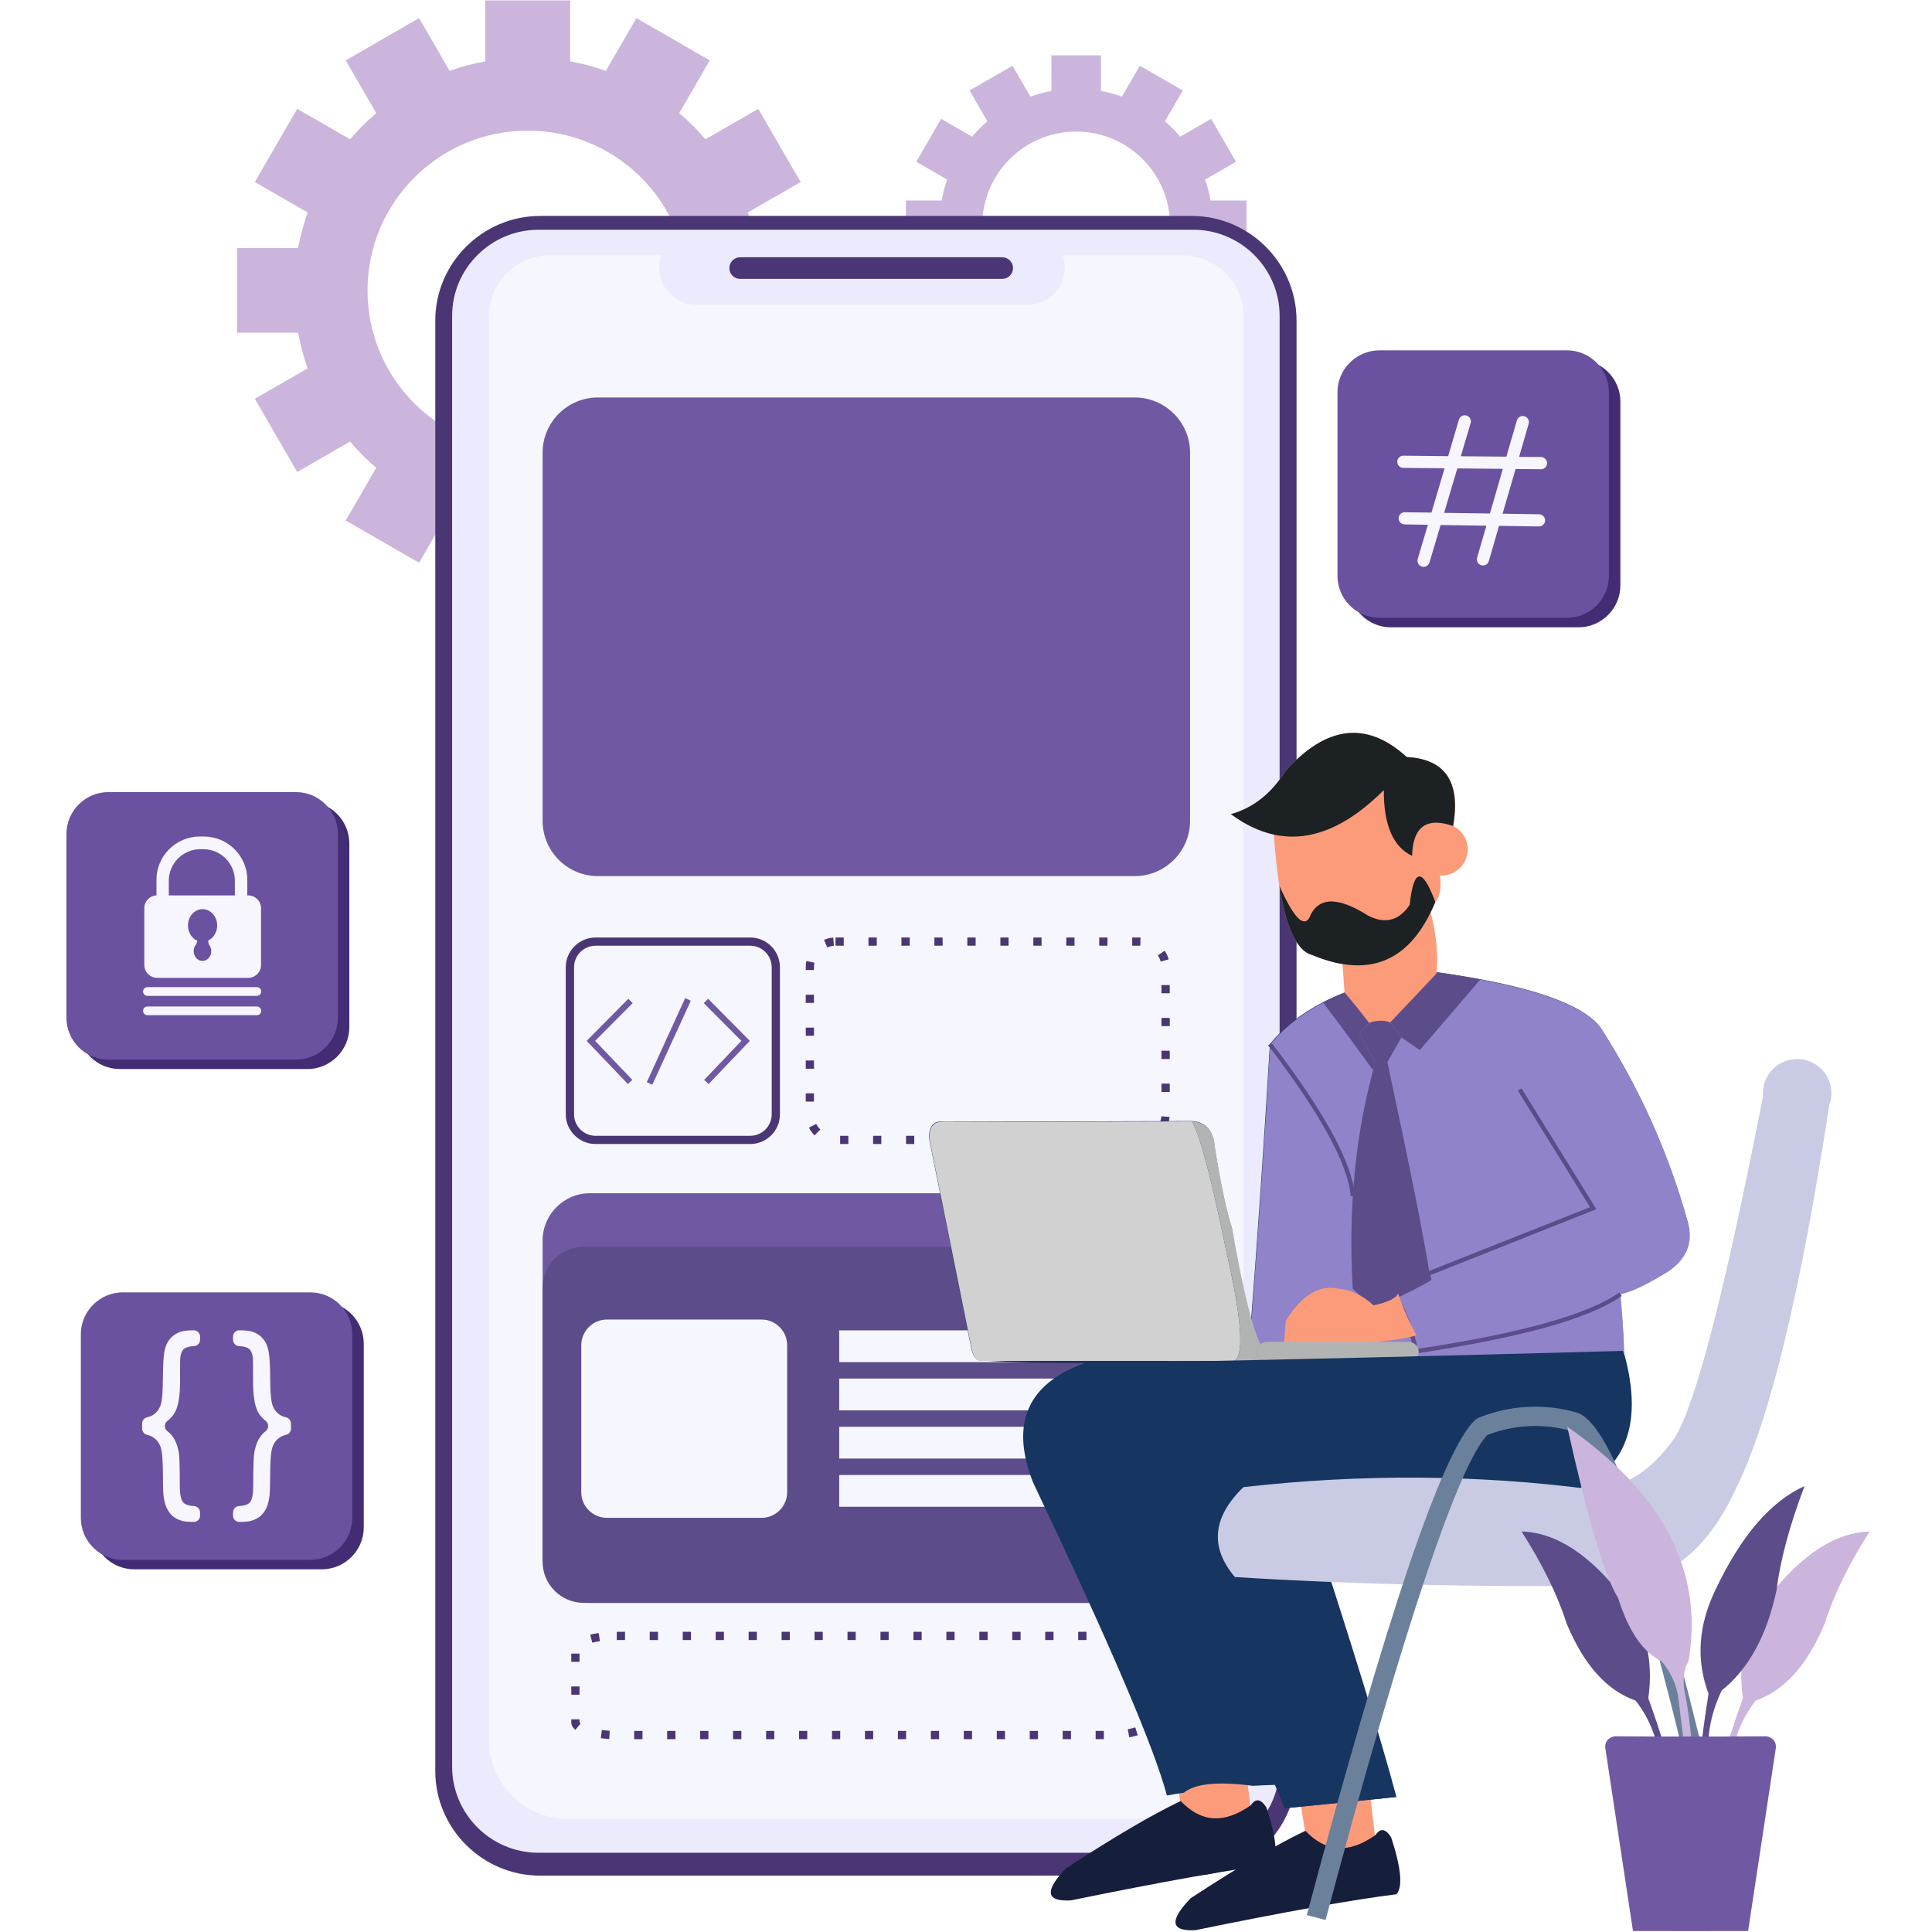 <svg xmlns="http://www.w3.org/2000/svg" xmlns:xlink="http://www.w3.org/1999/xlink" width="120" zoomAndPan="magnify" viewBox="0 0 90 90" height="120" preserveAspectRatio="xMidYMid meet" version="1.0"><defs><clipPath id="20bdb30e3a"><path d="M 3.094 37 L 17 37 L 17 50 L 3.094 50 Z M 3.094 37 " clip-rule="nonzero"/></clipPath><clipPath id="ee485cf922"><path d="M 3.094 36 L 16 36 L 16 50 L 3.094 50 Z M 3.094 36 " clip-rule="nonzero"/></clipPath><clipPath id="70c24eea05"><path d="M 80 71 L 87.094 71 L 87.094 83 L 80 83 Z M 80 71 " clip-rule="nonzero"/></clipPath><clipPath id="8b1bed7fc2"><path d="M 3.094 60 L 17 60 L 17 73 L 3.094 73 Z M 3.094 60 " clip-rule="nonzero"/></clipPath></defs><path fill="#cbb5dc" d="M 45.758 10.492 C 45.758 8.082 47.715 6.129 50.133 6.129 C 52.547 6.129 54.504 8.082 54.504 10.492 C 54.504 12.902 52.547 14.855 50.133 14.855 C 47.715 14.855 45.758 12.902 45.758 10.492 Z M 48.977 4.238 C 48.641 4.301 48.312 4.391 48 4.5 L 47.168 3.062 L 45.164 4.215 L 45.996 5.652 C 45.742 5.871 45.504 6.109 45.281 6.367 L 43.84 5.535 L 42.684 7.535 L 44.125 8.367 C 44.074 8.504 44.031 8.645 43.992 8.789 L 43.984 8.812 C 43.938 8.988 43.895 9.164 43.863 9.34 L 42.199 9.34 L 42.199 11.648 L 43.863 11.648 C 43.926 11.98 44.012 12.309 44.125 12.621 L 42.684 13.453 L 43.84 15.449 L 45.281 14.621 C 45.496 14.875 45.738 15.113 45.996 15.332 L 45.164 16.77 L 47.168 17.926 L 48 16.488 C 48.148 16.539 48.301 16.586 48.453 16.629 L 48.484 16.637 L 48.512 16.645 C 48.527 16.648 48.547 16.652 48.566 16.656 C 48.703 16.691 48.84 16.723 48.977 16.746 L 48.977 18.41 L 51.289 18.41 L 51.289 16.746 C 51.625 16.684 51.949 16.598 52.266 16.488 L 53.098 17.926 L 55.098 16.773 L 54.266 15.332 C 54.52 15.117 54.762 14.879 54.98 14.617 L 56.422 15.449 L 57.578 13.453 L 56.137 12.621 C 56.199 12.453 56.25 12.281 56.297 12.105 L 56.301 12.09 L 56.305 12.078 C 56.34 11.934 56.371 11.789 56.398 11.648 L 58.066 11.648 L 58.066 9.34 L 56.398 9.34 C 56.336 9.004 56.25 8.68 56.137 8.367 L 57.578 7.535 L 56.422 5.535 L 54.98 6.367 C 54.766 6.113 54.527 5.875 54.266 5.652 L 55.098 4.215 L 53.098 3.062 L 52.266 4.5 C 52.113 4.445 51.961 4.398 51.809 4.359 L 51.754 4.344 C 51.598 4.301 51.441 4.27 51.289 4.238 L 51.289 2.578 L 48.977 2.578 Z M 48.977 4.238 " fill-opacity="1" fill-rule="evenodd"/><path fill="#cbb5dc" d="M 17.121 13.531 C 17.121 9.418 20.461 6.086 24.582 6.086 C 28.703 6.086 32.047 9.418 32.047 13.531 C 32.047 17.641 28.703 20.977 24.582 20.977 C 20.461 20.977 17.121 17.641 17.121 13.531 Z M 22.609 2.855 C 22.039 2.961 21.48 3.109 20.945 3.301 L 19.523 0.844 L 16.105 2.812 L 17.527 5.27 C 17.094 5.641 16.684 6.047 16.309 6.488 L 13.844 5.07 L 11.871 8.48 L 14.332 9.898 C 14.246 10.137 14.172 10.375 14.105 10.621 L 14.102 10.621 L 14.094 10.664 C 14.012 10.961 13.941 11.262 13.887 11.559 L 11.043 11.559 L 11.043 15.5 L 13.887 15.5 C 13.992 16.07 14.141 16.625 14.332 17.16 L 11.871 18.578 L 13.844 21.988 L 16.305 20.57 C 16.676 21.004 17.082 21.414 17.527 21.789 L 16.105 24.246 L 19.523 26.215 L 20.945 23.758 C 21.199 23.848 21.457 23.93 21.719 24 L 21.77 24.016 L 21.816 24.027 C 21.848 24.035 21.883 24.043 21.914 24.051 C 22.145 24.109 22.379 24.16 22.609 24.203 L 22.609 27.039 L 26.559 27.039 L 26.559 24.203 C 27.129 24.098 27.688 23.949 28.223 23.758 L 29.645 26.215 L 33.062 24.246 L 31.641 21.789 C 32.074 21.422 32.484 21.016 32.859 20.57 L 35.324 21.988 L 37.297 18.578 L 34.836 17.16 C 34.938 16.871 35.027 16.578 35.105 16.281 L 35.113 16.254 L 35.117 16.234 C 35.184 15.992 35.234 15.746 35.281 15.5 L 38.125 15.5 L 38.125 11.559 L 35.281 11.559 C 35.176 10.988 35.027 10.434 34.836 9.898 L 37.297 8.48 L 35.324 5.07 L 32.863 6.488 C 32.492 6.055 32.086 5.648 31.641 5.27 L 33.062 2.812 L 29.645 0.844 L 28.223 3.301 C 27.969 3.211 27.707 3.129 27.445 3.059 L 27.402 3.047 L 27.352 3.031 C 27.086 2.965 26.824 2.906 26.559 2.855 L 26.559 0.02 L 22.609 0.02 Z M 22.609 2.855 " fill-opacity="1" fill-rule="evenodd"/><g clip-path="url(#20bdb30e3a)"><path fill="#422c73" d="M 5.586 37.34 L 14.32 37.34 C 15.395 37.34 16.273 38.219 16.273 39.289 L 16.273 47.848 C 16.273 48.922 15.395 49.801 14.32 49.801 L 5.586 49.801 C 4.508 49.801 3.629 48.922 3.629 47.848 L 3.629 39.289 C 3.629 38.219 4.508 37.34 5.586 37.34 Z M 5.586 37.34 " fill-opacity="1" fill-rule="evenodd"/></g><path fill="#4a3674" d="M 25.164 10.059 L 55.512 10.059 C 58.199 10.059 60.398 12.254 60.398 14.934 L 60.398 82.504 C 60.398 85.184 58.199 87.375 55.512 87.375 L 25.164 87.375 C 22.477 87.375 20.277 85.184 20.277 82.504 L 20.277 14.934 C 20.277 12.254 22.477 10.059 25.164 10.059 Z M 25.164 10.059 " fill-opacity="1" fill-rule="evenodd"/><path fill="#ecebfd" d="M 25.082 10.703 L 55.594 10.703 C 57.801 10.703 59.609 12.508 59.609 14.711 L 59.609 82.301 C 59.609 84.504 57.801 86.309 55.594 86.309 L 25.082 86.309 C 22.871 86.309 21.062 84.504 21.062 82.301 L 21.062 14.711 C 21.062 12.508 22.871 10.703 25.082 10.703 Z M 25.082 10.703 " fill-opacity="1" fill-rule="evenodd"/><path fill="#f6f6fe" d="M 32.445 14.199 C 31.488 14.199 30.707 13.418 30.707 12.465 C 30.707 12.266 30.742 12.074 30.805 11.895 L 25.613 11.895 C 24.059 11.895 22.781 13.164 22.781 14.719 L 22.781 81.07 C 22.781 83.082 24.43 84.727 26.445 84.727 L 54.266 84.727 C 56.281 84.727 57.93 83.082 57.93 81.07 L 57.93 14.738 C 57.93 13.172 56.648 11.895 55.082 11.895 L 49.508 11.895 C 49.57 12.074 49.602 12.266 49.602 12.465 C 49.602 13.418 48.824 14.199 47.867 14.199 Z M 32.445 14.199 " fill-opacity="1" fill-rule="evenodd"/><path fill="#4a3674" d="M 34.477 11.984 L 46.688 11.984 C 46.965 11.984 47.191 12.211 47.191 12.488 C 47.191 12.766 46.965 12.992 46.688 12.992 L 34.477 12.992 C 34.199 12.992 33.977 12.766 33.977 12.488 C 33.977 12.211 34.199 11.984 34.477 11.984 Z M 34.477 11.984 " fill-opacity="1" fill-rule="evenodd"/><path fill="#6f59a2" d="M 27.848 18.516 L 52.863 18.516 C 54.277 18.516 55.438 19.672 55.438 21.082 L 55.438 38.242 C 55.438 39.656 54.277 40.812 52.863 40.812 L 27.848 40.812 C 26.434 40.812 25.277 39.656 25.277 38.242 L 25.277 21.082 C 25.277 19.672 26.434 18.516 27.848 18.516 Z M 27.848 18.516 " fill-opacity="1" fill-rule="evenodd"/><path fill="#4a3674" d="M 27.746 43.672 L 34.945 43.672 C 35.328 43.672 35.676 43.828 35.926 44.078 C 36.176 44.328 36.332 44.676 36.332 45.059 L 36.332 51.91 C 36.332 52.289 36.176 52.637 35.926 52.887 C 35.676 53.137 35.328 53.293 34.945 53.293 L 27.746 53.293 C 27.363 53.293 27.016 53.137 26.766 52.887 C 26.512 52.637 26.355 52.289 26.355 51.91 L 26.355 45.059 C 26.355 44.676 26.512 44.328 26.766 44.078 C 27.016 43.828 27.363 43.672 27.746 43.672 Z M 34.945 44.055 L 27.746 44.055 C 27.469 44.055 27.219 44.168 27.035 44.348 C 26.855 44.531 26.742 44.781 26.742 45.059 L 26.742 51.91 C 26.742 52.184 26.855 52.434 27.035 52.617 C 27.219 52.797 27.469 52.91 27.746 52.91 L 34.945 52.91 C 35.223 52.91 35.473 52.797 35.656 52.617 C 35.836 52.434 35.949 52.184 35.949 51.91 L 35.949 45.059 C 35.949 44.781 35.836 44.531 35.656 44.348 C 35.473 44.168 35.223 44.055 34.945 44.055 Z M 34.945 44.055 " fill-opacity="1" fill-rule="nonzero"/><path fill="#4a3674" d="M 39.305 43.672 L 39.305 44.055 L 38.922 44.055 L 38.922 43.672 Z M 38.816 43.676 C 38.672 43.688 38.52 43.723 38.387 43.781 L 38.535 44.133 C 38.633 44.094 38.742 44.066 38.848 44.059 Z M 37.566 44.766 C 37.531 44.918 37.535 45.031 37.535 45.188 L 37.918 45.188 C 37.918 45.062 37.914 44.969 37.941 44.848 Z M 37.535 46.336 L 37.918 46.336 L 37.918 46.719 L 37.535 46.719 Z M 37.535 47.871 L 37.918 47.871 L 37.918 48.25 L 37.535 48.25 Z M 37.535 49.402 L 37.918 49.402 L 37.918 49.785 L 37.535 49.785 Z M 37.535 50.934 L 37.918 50.934 L 37.918 51.316 L 37.535 51.316 Z M 37.684 52.531 C 37.75 52.664 37.84 52.785 37.945 52.891 L 38.215 52.617 C 38.137 52.539 38.074 52.457 38.023 52.355 Z M 39.137 53.293 L 39.137 52.91 L 39.52 52.91 L 39.52 53.293 Z M 40.672 53.293 L 40.672 52.91 L 41.055 52.91 L 41.055 53.293 Z M 42.207 53.293 L 42.207 52.91 L 42.59 52.91 L 42.59 53.293 Z M 43.742 53.293 L 43.742 52.91 L 44.129 52.91 L 44.129 53.293 Z M 45.277 53.293 L 45.277 52.91 L 45.664 52.91 L 45.664 53.293 Z M 46.812 53.293 L 46.812 52.91 L 47.199 52.91 L 47.199 53.293 Z M 48.348 53.293 L 48.348 52.91 L 48.734 52.91 L 48.734 53.293 Z M 49.887 53.293 L 49.887 52.91 L 50.27 52.91 L 50.27 53.293 Z M 51.422 53.293 L 51.422 52.91 L 51.805 52.91 L 51.805 53.293 Z M 52.957 53.293 L 52.957 52.91 C 53.07 52.91 53.188 52.914 53.301 52.891 L 53.379 53.266 C 53.227 53.297 53.113 53.293 52.957 53.293 Z M 54.375 52.461 C 54.438 52.32 54.469 52.18 54.484 52.031 L 54.102 52 L 54.102 51.996 C 54.094 52.105 54.066 52.207 54.023 52.309 Z M 54.492 50.867 L 54.105 50.867 L 54.105 50.48 L 54.492 50.48 Z M 54.492 49.332 L 54.105 49.332 L 54.105 48.949 L 54.492 48.949 Z M 54.492 47.801 L 54.105 47.801 L 54.105 47.418 L 54.492 47.418 Z M 54.492 46.27 L 54.105 46.27 L 54.105 45.887 L 54.492 45.887 Z M 54.441 44.691 C 54.402 44.551 54.336 44.406 54.254 44.289 L 53.938 44.504 C 53.996 44.59 54.043 44.691 54.07 44.793 Z M 53.129 43.672 C 53 43.672 52.871 43.672 52.742 43.672 L 52.742 44.055 C 52.867 44.055 52.996 44.055 53.121 44.055 Z M 51.59 43.672 L 51.59 44.055 L 51.207 44.055 L 51.207 43.672 Z M 50.055 43.672 L 50.055 44.055 L 49.672 44.055 L 49.672 43.672 Z M 48.52 43.672 L 48.52 44.055 L 48.137 44.055 L 48.137 43.672 Z M 46.984 43.672 L 46.984 44.055 L 46.602 44.055 L 46.602 43.672 Z M 45.449 43.672 L 45.449 44.055 L 45.062 44.055 L 45.062 43.672 Z M 43.91 43.672 L 43.91 44.055 L 43.527 44.055 L 43.527 43.672 Z M 42.379 43.672 L 42.379 44.055 L 41.992 44.055 L 41.992 43.672 Z M 40.844 43.672 L 40.844 44.055 L 40.457 44.055 L 40.457 43.672 Z M 40.844 43.672 " fill-opacity="1" fill-rule="nonzero"/><path fill="#6f59a2" d="M 27.477 55.586 L 53.234 55.586 C 54.445 55.586 55.438 56.574 55.438 57.785 L 55.438 72.469 C 55.438 73.68 54.445 74.668 53.234 74.668 L 27.477 74.668 C 26.266 74.668 25.277 73.68 25.277 72.469 L 25.277 57.785 C 25.277 56.574 26.266 55.586 27.477 55.586 Z M 27.477 55.586 " fill-opacity="1" fill-rule="evenodd"/><path fill="#4a3674" d="M 29.117 76.016 L 29.117 76.398 L 28.73 76.398 L 28.73 76.016 Z M 27.891 76.074 C 27.758 76.09 27.625 76.117 27.496 76.148 L 27.59 76.52 C 27.703 76.492 27.828 76.469 27.945 76.453 Z M 26.613 77.031 L 26.996 77.031 L 26.996 77.414 L 26.613 77.414 Z M 26.613 78.562 L 26.996 78.562 L 26.996 78.945 L 26.613 78.945 Z M 26.613 80.094 L 26.996 80.094 C 26.996 80.113 26.992 80.223 26.996 80.23 C 27.004 80.25 27.031 80.273 27.047 80.289 L 26.801 80.582 C 26.691 80.492 26.613 80.379 26.613 80.23 Z M 27.988 80.973 C 28.117 80.988 28.25 81 28.383 81.008 L 28.402 80.625 C 28.277 80.617 28.156 80.605 28.035 80.594 Z M 29.543 81.016 L 29.543 80.633 L 29.93 80.633 L 29.93 81.016 Z M 31.078 81.016 L 31.078 80.633 L 31.465 80.633 L 31.465 81.016 Z M 32.613 81.016 L 32.613 80.633 L 33 80.633 L 33 81.016 Z M 34.148 81.016 L 34.148 80.633 L 34.535 80.633 L 34.535 81.016 Z M 35.688 81.016 L 35.688 80.633 L 36.07 80.633 L 36.07 81.016 Z M 37.223 81.016 L 37.223 80.633 L 37.605 80.633 L 37.605 81.016 Z M 38.758 81.016 L 38.758 80.633 L 39.141 80.633 L 39.141 81.016 Z M 40.293 81.016 L 40.293 80.633 L 40.676 80.633 L 40.676 81.016 Z M 41.828 81.016 L 41.828 80.633 L 42.211 80.633 L 42.211 81.016 Z M 43.363 81.016 L 43.363 80.633 L 43.746 80.633 L 43.746 81.016 Z M 44.898 81.016 L 44.898 80.633 L 45.281 80.633 L 45.281 81.016 Z M 46.434 81.016 L 46.434 80.633 L 46.816 80.633 L 46.816 81.016 Z M 47.969 81.016 L 47.969 80.633 L 48.352 80.633 L 48.352 81.016 Z M 49.504 81.016 L 49.504 80.633 L 49.891 80.633 L 49.891 81.016 Z M 51.039 81.016 L 51.039 80.633 L 51.422 80.633 L 51.422 81.016 Z M 52.605 80.93 C 52.738 80.906 52.871 80.875 53 80.836 L 52.887 80.469 C 52.773 80.504 52.652 80.531 52.535 80.555 Z M 53.711 79.836 L 53.328 79.836 L 53.328 79.453 L 53.711 79.453 Z M 53.711 78.305 L 53.328 78.305 L 53.328 77.918 L 53.711 77.918 Z M 53.707 76.734 C 53.672 76.547 53.508 76.422 53.348 76.336 L 53.168 76.672 C 53.211 76.695 53.309 76.754 53.328 76.801 L 53.328 76.805 Z M 52.164 76.039 C 52.039 76.031 51.887 76.031 51.77 76.02 L 51.758 76.398 C 51.883 76.402 52.004 76.41 52.129 76.422 Z M 50.613 76.016 L 50.613 76.398 L 50.227 76.398 L 50.227 76.016 Z M 49.078 76.016 L 49.078 76.398 L 48.691 76.398 L 48.691 76.016 Z M 47.543 76.016 L 47.543 76.398 L 47.156 76.398 L 47.156 76.016 Z M 46.008 76.016 L 46.008 76.398 L 45.621 76.398 L 45.621 76.016 Z M 44.469 76.016 L 44.469 76.398 L 44.086 76.398 L 44.086 76.016 Z M 42.934 76.016 L 42.934 76.398 L 42.551 76.398 L 42.551 76.016 Z M 41.398 76.016 L 41.398 76.398 L 41.016 76.398 L 41.016 76.016 Z M 39.863 76.016 L 39.863 76.398 L 39.48 76.398 L 39.48 76.016 Z M 38.328 76.016 L 38.328 76.398 L 37.945 76.398 L 37.945 76.016 Z M 36.793 76.016 L 36.793 76.398 L 36.41 76.398 L 36.41 76.016 Z M 35.258 76.016 L 35.258 76.398 L 34.875 76.398 L 34.875 76.016 Z M 33.723 76.016 L 33.723 76.398 L 33.34 76.398 L 33.34 76.016 Z M 32.188 76.016 L 32.188 76.398 L 31.805 76.398 L 31.805 76.016 Z M 30.652 76.016 L 30.652 76.398 L 30.266 76.398 L 30.266 76.016 Z M 30.652 76.016 " fill-opacity="1" fill-rule="nonzero"/><path fill="#5c4c89" d="M 27.191 58.078 L 53.523 58.078 C 54.574 58.078 55.438 58.938 55.438 59.988 L 55.438 72.758 C 55.438 73.809 54.574 74.668 53.523 74.668 L 27.191 74.668 C 26.137 74.668 25.277 73.809 25.277 72.758 L 25.277 59.988 C 25.277 58.938 26.137 58.078 27.191 58.078 Z M 27.191 58.078 " fill-opacity="1" fill-rule="evenodd"/><path fill="#f6f6fe" d="M 28.273 61.469 L 35.473 61.469 C 36.133 61.469 36.668 62.008 36.668 62.664 L 36.668 69.516 C 36.668 70.172 36.133 70.707 35.473 70.707 L 28.273 70.707 C 27.617 70.707 27.078 70.172 27.078 69.516 L 27.078 62.664 C 27.078 62.008 27.617 61.469 28.273 61.469 Z M 28.273 61.469 " fill-opacity="1" fill-rule="evenodd"/><path fill="#f6f6fe" d="M 39.094 61.973 L 52.668 61.973 L 52.668 63.453 L 39.094 63.453 Z M 39.094 61.973 " fill-opacity="1" fill-rule="evenodd"/><path fill="#f6f6fe" d="M 39.094 64.219 L 50.492 64.219 L 50.492 65.699 L 39.094 65.699 Z M 39.094 64.219 " fill-opacity="1" fill-rule="evenodd"/><path fill="#f6f6fe" d="M 39.094 66.465 L 48.344 66.465 L 48.344 67.945 L 39.094 67.945 Z M 39.094 66.465 " fill-opacity="1" fill-rule="evenodd"/><path fill="#f6f6fe" d="M 39.094 68.711 L 52.668 68.711 L 52.668 70.191 L 39.094 70.191 Z M 39.094 68.711 " fill-opacity="1" fill-rule="evenodd"/><path fill="#f6f6fe" d="M 48.445 56.535 C 48.648 56.535 48.816 56.699 48.816 56.902 C 48.816 57.105 48.648 57.273 48.445 57.273 C 48.242 57.273 48.078 57.105 48.078 56.902 C 48.078 56.699 48.242 56.535 48.445 56.535 Z M 48.445 56.535 " fill-opacity="1" fill-rule="evenodd"/><path fill="#f6f6fe" d="M 50.121 56.535 C 50.324 56.535 50.488 56.699 50.488 56.902 C 50.488 57.105 50.324 57.273 50.121 57.273 C 49.918 57.273 49.75 57.105 49.75 56.902 C 49.75 56.699 49.918 56.535 50.121 56.535 Z M 50.121 56.535 " fill-opacity="1" fill-rule="evenodd"/><path fill="#f6f6fe" d="M 51.797 56.535 C 52 56.535 52.164 56.699 52.164 56.902 C 52.164 57.105 52 57.273 51.797 57.273 C 51.59 57.273 51.426 57.105 51.426 56.902 C 51.426 56.699 51.59 56.535 51.797 56.535 Z M 51.797 56.535 " fill-opacity="1" fill-rule="evenodd"/><path fill="#6f59a2" d="M 29.473 46.73 L 27.723 48.488 L 29.457 50.305 L 29.25 50.5 L 27.328 48.488 L 29.27 46.527 Z M 29.473 46.73 " fill-opacity="1" fill-rule="nonzero"/><path fill="#6f59a2" d="M 32.18 46.617 L 30.387 50.531 L 30.129 50.414 L 31.918 46.496 Z M 32.18 46.617 " fill-opacity="1" fill-rule="nonzero"/><path fill="#6f59a2" d="M 32.988 46.527 L 34.93 48.488 L 33.008 50.5 L 32.801 50.305 L 34.535 48.488 L 32.785 46.73 Z M 32.988 46.527 " fill-opacity="1" fill-rule="nonzero"/><g clip-path="url(#ee485cf922)"><path fill="#6a52a0" d="M 5.051 36.898 L 13.785 36.898 C 14.859 36.898 15.742 37.777 15.742 38.852 L 15.742 47.41 C 15.742 48.484 14.859 49.363 13.785 49.363 L 5.051 49.363 C 3.973 49.363 3.094 48.484 3.094 47.41 L 3.094 38.852 C 3.094 37.777 3.973 36.898 5.051 36.898 Z M 5.051 36.898 " fill-opacity="1" fill-rule="evenodd"/></g><path fill="#f7f6fe" d="M 7.863 41.711 L 10.941 41.711 L 10.941 41.027 C 10.941 40.219 10.281 39.559 9.473 39.559 L 9.332 39.559 C 8.527 39.559 7.863 40.219 7.863 41.027 Z M 9.438 42.352 C 9.812 42.352 10.117 42.691 10.117 43.113 C 10.117 43.426 9.945 43.699 9.699 43.812 C 9.695 43.871 9.711 43.938 9.738 44.004 C 9.883 44.188 9.875 44.465 9.715 44.637 C 9.559 44.805 9.309 44.805 9.148 44.637 C 8.992 44.465 8.98 44.188 9.125 44.004 C 9.16 43.949 9.184 43.887 9.195 43.824 C 8.938 43.715 8.758 43.438 8.758 43.113 C 8.758 42.691 9.059 42.352 9.438 42.352 Z M 11.52 41.711 L 11.562 41.711 C 11.891 41.711 12.16 41.977 12.16 42.305 L 12.16 44.957 C 12.16 45.281 11.891 45.551 11.562 45.551 L 7.32 45.551 C 6.992 45.551 6.723 45.281 6.723 44.957 L 6.723 42.305 C 6.723 41.988 6.973 41.727 7.289 41.711 L 7.289 40.98 C 7.289 39.875 8.195 38.969 9.305 38.969 L 9.5 38.969 C 10.609 38.969 11.52 39.875 11.52 40.98 Z M 11.52 41.711 " fill-opacity="1" fill-rule="evenodd"/><path fill="#f7f6fe" d="M 6.871 45.984 L 11.965 45.984 C 12.078 45.984 12.168 46.074 12.168 46.188 C 12.168 46.301 12.078 46.391 11.965 46.391 L 6.871 46.391 C 6.758 46.391 6.664 46.301 6.664 46.188 C 6.664 46.074 6.758 45.984 6.871 45.984 Z M 6.871 45.984 " fill-opacity="1" fill-rule="evenodd"/><path fill="#f7f6fe" d="M 6.871 46.887 L 11.965 46.887 C 12.078 46.887 12.168 46.977 12.168 47.09 C 12.168 47.203 12.078 47.293 11.965 47.293 L 6.871 47.293 C 6.758 47.293 6.664 47.203 6.664 47.09 C 6.664 46.977 6.758 46.887 6.871 46.887 Z M 6.871 46.887 " fill-opacity="1" fill-rule="evenodd"/><path fill="#422c73" d="M 64.793 16.758 L 73.527 16.758 C 74.605 16.758 75.484 17.637 75.484 18.711 L 75.484 27.27 C 75.484 28.344 74.605 29.223 73.527 29.223 L 64.793 29.223 C 63.719 29.223 62.84 28.344 62.84 27.27 L 62.84 18.711 C 62.84 17.637 63.719 16.758 64.793 16.758 Z M 64.793 16.758 " fill-opacity="1" fill-rule="evenodd"/><path fill="#6a52a0" d="M 64.262 16.32 L 72.992 16.32 C 74.07 16.32 74.949 17.199 74.949 18.27 L 74.949 26.828 C 74.949 27.902 74.07 28.781 72.992 28.781 L 64.262 28.781 C 63.184 28.781 62.305 27.902 62.305 26.828 L 62.305 18.27 C 62.305 17.199 63.184 16.32 64.262 16.32 Z M 64.262 16.32 " fill-opacity="1" fill-rule="evenodd"/><path fill="#f7f6fe" d="M 67.961 19.551 C 68.004 19.398 68.164 19.312 68.316 19.359 C 68.465 19.402 68.555 19.559 68.508 19.711 L 68.051 21.254 L 70.172 21.273 L 70.664 19.582 C 70.707 19.434 70.867 19.344 71.016 19.391 C 71.168 19.434 71.254 19.59 71.211 19.742 L 70.766 21.281 L 71.789 21.289 C 71.945 21.293 72.07 21.422 72.07 21.578 C 72.07 21.734 71.941 21.859 71.785 21.859 L 70.602 21.848 L 69.996 23.93 L 71.695 23.957 C 71.852 23.957 71.977 24.086 71.977 24.242 C 71.977 24.398 71.848 24.527 71.688 24.523 L 69.832 24.496 L 69.355 26.137 C 69.312 26.289 69.156 26.375 69.004 26.332 C 68.852 26.289 68.766 26.129 68.809 25.98 L 69.242 24.488 L 67.109 24.457 L 66.59 26.203 C 66.547 26.352 66.387 26.438 66.238 26.395 C 66.086 26.352 66 26.191 66.043 26.039 L 66.516 24.445 L 65.434 24.43 C 65.277 24.426 65.152 24.301 65.152 24.141 C 65.156 23.984 65.285 23.859 65.441 23.863 L 66.684 23.879 L 67.293 21.816 L 65.371 21.797 C 65.215 21.797 65.09 21.668 65.09 21.508 C 65.09 21.352 65.219 21.227 65.375 21.227 L 67.461 21.25 Z M 69.406 23.922 L 70.008 21.84 L 67.887 21.82 L 67.273 23.891 Z M 69.406 23.922 " fill-opacity="1" fill-rule="nonzero"/><path fill="#fc9b7a" d="M 63.73 82.738 C 63.969 84.801 64.086 85.832 64.086 85.832 C 62.652 86.535 61.598 86.613 60.918 86.062 C 60.918 86.062 60.766 85.129 60.465 83.27 C 61.672 83.133 62.762 82.957 63.73 82.738 Z M 63.73 82.738 " fill-opacity="1" fill-rule="evenodd"/><path fill="#151e3b" d="M 64.082 85.477 C 64.305 85.145 64.547 85.184 64.805 85.59 C 65.273 87.023 65.355 87.906 65.051 88.242 C 63.039 88.492 59.922 89.047 55.695 89.914 C 54.531 89.98 54.453 89.484 55.461 88.43 C 57.703 86.961 59.488 85.914 60.812 85.285 C 61.762 86.293 62.852 86.359 64.082 85.477 Z M 64.082 85.477 " fill-opacity="1" fill-rule="evenodd"/><path fill="#fc9b7a" d="M 57.922 81.352 C 58.16 83.414 58.277 84.445 58.277 84.445 C 56.844 85.148 55.789 85.227 55.109 84.676 C 55.109 84.676 54.957 83.746 54.656 81.883 C 55.863 81.746 56.953 81.57 57.922 81.352 Z M 57.922 81.352 " fill-opacity="1" fill-rule="evenodd"/><path fill="#151e3b" d="M 58.273 84.09 C 58.496 83.758 58.738 83.797 58.996 84.203 C 59.465 85.637 59.547 86.52 59.242 86.855 C 57.23 87.105 54.113 87.664 49.887 88.527 C 48.723 88.594 48.645 88.098 49.648 87.043 C 51.895 85.574 53.68 84.527 55.004 83.898 C 55.953 84.906 57.043 84.969 58.273 84.09 Z M 58.273 84.09 " fill-opacity="1" fill-rule="evenodd"/><path fill="#163561" d="M 59.859 84.234 L 59.41 83.145 C 59.055 83.156 58.703 83.172 58.359 83.191 C 56.746 82.977 55.676 83.082 55.148 83.512 C 54.875 83.551 54.613 83.594 54.359 83.641 C 53.773 81.422 51.695 76.562 48.125 69.059 C 47.051 66.32 47.852 64.465 50.531 63.496 C 47.281 63.496 45.621 63.375 45.621 63.375 C 45.438 63.328 45.309 63.133 45.242 62.785 C 45.242 62.785 44.586 59.523 43.27 52.992 C 43.289 52.438 43.512 52.191 43.938 52.258 C 51.66 52.234 55.52 52.223 55.52 52.223 C 56.172 52.266 56.527 52.672 56.582 53.434 C 56.84 55.07 57.105 56.332 57.383 57.211 C 57.594 58.434 57.777 60.59 58.258 61.73 L 58.262 61.727 C 58.555 58 58.852 53.688 59.148 48.789 L 59.078 48.699 L 59.156 48.637 C 59.781 47.867 60.602 47.219 61.621 46.691 L 61.625 46.688 L 61.629 46.688 C 61.648 46.676 61.668 46.668 61.684 46.656 L 61.691 46.656 C 61.707 46.648 61.727 46.637 61.742 46.629 L 61.758 46.621 L 61.809 46.598 L 61.82 46.59 L 61.867 46.566 L 61.887 46.559 C 61.906 46.551 61.922 46.539 61.941 46.531 L 61.949 46.531 C 61.965 46.52 61.984 46.512 62.004 46.504 L 62.008 46.5 L 62.02 46.496 C 62.039 46.488 62.055 46.48 62.07 46.473 L 62.074 46.469 L 62.082 46.469 C 62.121 46.449 62.164 46.43 62.203 46.414 L 62.207 46.41 L 62.211 46.41 C 62.23 46.398 62.254 46.391 62.273 46.383 C 62.297 46.371 62.32 46.363 62.34 46.352 L 62.344 46.352 C 62.363 46.344 62.383 46.336 62.406 46.324 L 62.414 46.324 C 62.43 46.316 62.453 46.309 62.469 46.297 L 62.48 46.297 L 62.48 46.293 C 62.504 46.285 62.523 46.277 62.547 46.27 L 62.547 46.266 L 62.555 46.266 C 62.582 46.254 62.609 46.242 62.637 46.23 C 63.156 46.848 63.562 47.367 63.773 47.645 L 63.801 47.617 C 64.141 47.504 64.457 47.504 64.75 47.609 C 64.75 47.605 65.484 46.832 66.945 45.285 C 67.012 45.293 67.078 45.305 67.145 45.316 L 67.148 45.316 C 67.211 45.324 67.277 45.332 67.344 45.344 L 67.348 45.344 C 67.41 45.352 67.473 45.363 67.539 45.371 L 67.543 45.375 L 67.547 45.375 C 67.605 45.383 67.668 45.395 67.73 45.402 L 67.734 45.402 L 67.742 45.406 C 67.801 45.414 67.859 45.426 67.918 45.434 L 67.93 45.434 C 67.988 45.445 68.047 45.453 68.105 45.465 L 68.121 45.465 C 68.176 45.477 68.234 45.484 68.289 45.496 L 68.301 45.496 L 68.32 45.5 C 68.371 45.508 68.422 45.52 68.469 45.527 L 68.5 45.531 C 68.551 45.539 68.605 45.551 68.656 45.559 L 68.676 45.562 C 68.73 45.574 68.781 45.582 68.832 45.59 L 68.855 45.598 L 68.945 45.613 C 72.07 46.199 73.949 46.973 74.594 47.926 C 76.383 50.727 77.723 53.719 78.609 56.902 C 78.871 57.836 78.574 58.602 77.73 59.191 C 76.766 59.797 76.016 60.156 75.473 60.273 L 75.527 60.355 C 75.512 60.367 75.496 60.379 75.48 60.387 C 75.582 61.551 75.637 62.422 75.645 63 C 75.66 63.062 75.68 63.125 75.695 63.188 L 75.695 63.191 C 75.711 63.25 75.727 63.312 75.742 63.371 L 75.742 63.375 C 75.758 63.438 75.773 63.496 75.785 63.555 L 75.785 63.559 C 75.801 63.617 75.812 63.676 75.824 63.734 L 75.824 63.738 C 75.84 63.797 75.852 63.855 75.859 63.914 L 75.863 63.914 C 75.871 63.973 75.883 64.031 75.895 64.09 C 75.914 64.207 75.93 64.32 75.945 64.434 L 75.945 64.438 C 75.953 64.492 75.961 64.547 75.969 64.602 C 75.973 64.656 75.98 64.711 75.984 64.766 C 75.988 64.82 75.992 64.875 75.996 64.93 C 76 64.984 76.004 65.035 76.008 65.09 L 76.008 65.094 C 76.008 65.145 76.012 65.195 76.012 65.246 L 76.012 65.25 C 76.016 65.301 76.016 65.352 76.016 65.402 L 76.016 65.406 C 76.016 65.457 76.016 65.508 76.012 65.555 L 76.012 65.559 C 76.012 65.605 76.008 65.656 76.008 65.707 C 76.004 65.758 76 65.805 75.996 65.855 C 75.992 65.902 75.988 65.953 75.984 66 L 75.984 66.004 C 75.98 66.051 75.973 66.098 75.969 66.145 L 75.965 66.145 C 75.961 66.191 75.953 66.238 75.945 66.281 L 75.945 66.289 C 75.938 66.332 75.93 66.379 75.922 66.422 L 75.922 66.426 C 75.914 66.473 75.902 66.516 75.895 66.559 L 75.891 66.562 C 75.883 66.605 75.871 66.648 75.863 66.691 L 75.859 66.699 C 75.848 66.738 75.836 66.781 75.824 66.82 L 75.824 66.828 C 75.812 66.871 75.797 66.91 75.785 66.949 L 75.785 66.957 C 75.77 66.996 75.758 67.035 75.742 67.074 L 75.738 67.082 C 75.727 67.121 75.711 67.16 75.695 67.195 L 75.691 67.207 C 75.676 67.246 75.66 67.281 75.645 67.316 L 75.641 67.328 C 75.621 67.367 75.605 67.402 75.59 67.438 L 75.582 67.449 C 75.566 67.484 75.551 67.52 75.531 67.551 L 75.523 67.562 C 75.508 67.598 75.488 67.633 75.469 67.664 C 75.465 67.668 75.465 67.676 75.461 67.68 C 75.441 67.711 75.422 67.742 75.402 67.777 C 75.398 67.781 75.398 67.785 75.395 67.789 C 75.375 67.82 75.352 67.852 75.332 67.883 C 75.328 67.891 75.324 67.895 75.324 67.898 C 75.301 67.93 75.281 67.961 75.258 67.988 C 75.254 67.996 75.25 68 75.246 68.004 C 75.227 68.035 75.203 68.066 75.18 68.094 C 75.176 68.098 75.172 68.102 75.168 68.109 C 75.145 68.137 75.125 68.164 75.102 68.195 C 75.094 68.199 75.09 68.203 75.086 68.211 C 75.062 68.238 75.039 68.266 75.016 68.293 C 75.012 68.297 75.004 68.305 75 68.309 C 74.977 68.336 74.949 68.363 74.926 68.391 C 74.922 68.395 74.914 68.398 74.91 68.406 C 74.883 68.43 74.859 68.457 74.832 68.484 C 74.828 68.488 74.82 68.492 74.816 68.5 C 74.789 68.523 74.766 68.551 74.738 68.574 C 74.73 68.578 74.723 68.586 74.719 68.59 C 74.691 68.613 74.664 68.641 74.637 68.664 C 74.629 68.668 74.621 68.676 74.613 68.684 C 74.586 68.703 74.559 68.727 74.531 68.75 C 74.523 68.754 74.516 68.762 74.508 68.77 C 74.48 68.789 74.453 68.812 74.426 68.832 C 74.418 68.84 74.406 68.844 74.398 68.852 C 74.371 68.871 74.34 68.895 74.312 68.914 C 74.305 68.922 74.293 68.926 74.285 68.934 C 74.254 68.953 74.227 68.973 74.199 68.992 C 74.188 69 74.176 69.004 74.164 69.012 C 74.137 69.031 74.109 69.051 74.078 69.066 C 74.066 69.074 74.055 69.082 74.043 69.09 C 74.016 69.109 73.984 69.125 73.957 69.141 C 73.945 69.148 73.93 69.156 73.918 69.164 C 73.891 69.18 73.859 69.199 73.828 69.215 C 73.816 69.219 73.805 69.227 73.793 69.234 C 73.762 69.25 73.73 69.266 73.699 69.281 C 73.684 69.289 73.668 69.297 73.652 69.305 C 73.621 69.32 73.594 69.336 73.562 69.348 C 73.547 69.355 73.531 69.363 73.516 69.371 C 73.484 69.387 73.457 69.398 73.426 69.414 C 73.41 69.418 73.395 69.426 73.375 69.434 C 73.348 69.445 73.312 69.461 73.281 69.473 C 73.266 69.48 73.25 69.488 73.234 69.492 C 73.203 69.508 73.168 69.52 73.137 69.535 C 73.121 69.539 73.105 69.547 73.086 69.551 C 73.055 69.562 73.02 69.578 72.988 69.59 C 72.969 69.598 72.949 69.602 72.93 69.609 C 72.898 69.621 72.867 69.633 72.832 69.645 C 72.816 69.652 72.793 69.656 72.773 69.664 C 72.742 69.672 72.711 69.684 72.676 69.695 C 72.656 69.699 72.637 69.707 72.617 69.715 C 72.582 69.723 72.551 69.734 72.516 69.746 C 72.492 69.75 72.473 69.758 72.449 69.762 C 72.418 69.773 72.383 69.781 72.352 69.789 C 72.328 69.797 72.305 69.801 72.285 69.809 C 72.25 69.816 72.215 69.824 72.184 69.836 C 72.156 69.84 72.129 69.848 72.102 69.855 C 72.07 69.859 72.039 69.867 72.008 69.875 C 71.973 69.883 71.938 69.895 71.898 69.902 C 71.875 69.906 71.855 69.91 71.832 69.914 C 71.801 69.922 71.766 69.93 71.73 69.938 C 71.703 69.941 71.68 69.945 71.652 69.953 C 71.59 69.965 71.531 69.977 71.469 69.984 C 71.406 69.996 71.344 70.008 71.281 70.016 C 71.254 70.016 67.773 70.031 60.84 70.062 C 62.926 76.441 64.328 80.992 65.051 83.711 L 65.047 83.711 L 65.035 83.715 L 65.012 83.715 L 64.992 83.719 L 64.988 83.719 L 64.891 83.727 L 64.852 83.734 L 64.82 83.734 L 64.656 83.75 L 64.594 83.758 L 64.082 83.809 L 64.594 83.758 C 61.637 84.059 60.059 84.215 59.859 84.234 Z M 62.273 46.383 C 62.254 46.391 62.23 46.402 62.211 46.41 Z M 67.344 45.344 C 67.277 45.332 67.211 45.324 67.148 45.316 Z M 67.344 45.344 " fill-opacity="1" fill-rule="evenodd"/><path fill="#fc9b7a" d="M 59.34 38.879 C 59.582 42.375 60.176 44.242 61.125 44.488 C 61.621 44.695 62.094 44.836 62.539 44.91 L 62.617 46 C 62.691 47.016 62.73 47.523 62.73 47.523 C 64.359 48.371 65.625 48.125 66.531 46.785 C 66.781 46.23 66.922 45.609 66.945 44.914 C 66.969 44.188 66.871 43.383 66.645 42.5 C 66.723 42.348 66.793 42.188 66.863 42.016 C 67.086 41.777 67.156 41.363 67.078 40.785 C 67.656 40.82 68.18 40.441 68.332 39.883 C 68.48 39.32 68.215 38.734 67.691 38.477 C 68.051 36.43 67.328 35.359 65.531 35.266 C 63.68 33.574 61.801 33.789 59.895 35.906 C 59.227 36.965 58.375 37.641 57.34 37.926 C 58 38.414 58.668 38.73 59.34 38.879 Z M 59.34 38.879 " fill-opacity="1" fill-rule="evenodd"/><path fill="#1c2124" d="M 63.723 42.648 C 62.289 41.738 61.379 41.777 60.988 42.766 C 60.711 43.211 60.25 42.715 59.598 41.266 C 59.914 43.234 60.422 44.309 61.125 44.488 C 63.809 45.605 65.723 44.781 66.863 42.016 C 66.254 40.391 65.855 40.438 65.668 42.152 C 65.168 42.895 64.516 43.059 63.723 42.648 Z M 63.723 42.648 " fill-opacity="1" fill-rule="evenodd"/><path fill="#1c2124" d="M 64.465 36.805 C 64.453 38.422 64.891 39.445 65.781 39.871 C 65.812 38.516 66.453 38.051 67.691 38.477 C 68.051 36.43 67.328 35.359 65.531 35.266 C 63.68 33.574 61.801 33.789 59.895 35.906 C 59.227 36.965 58.375 37.641 57.34 37.926 C 58 38.414 58.668 38.73 59.34 38.879 C 61.012 39.242 62.719 38.551 64.465 36.805 Z M 64.465 36.805 " fill-opacity="1" fill-rule="evenodd"/><path fill="#9083c9" d="M 66.547 46.949 C 65.641 48.129 64.375 48.348 62.746 47.602 C 62.746 47.602 62.707 47.152 62.633 46.258 C 61.141 46.848 59.988 47.648 59.172 48.656 C 58.875 53.617 58.574 57.98 58.277 61.742 C 58.16 62.41 58.086 63.148 58.043 63.953 C 67.914 63.84 73.785 63.562 75.66 63.121 C 75.66 62.531 75.602 61.586 75.488 60.293 C 76.031 60.176 76.781 59.816 77.746 59.211 C 78.594 58.617 78.887 57.855 78.625 56.918 C 77.738 53.734 76.398 50.742 74.609 47.945 C 73.84 46.801 71.293 45.918 66.961 45.305 C 66.938 45.914 66.797 46.461 66.547 46.949 Z M 66.547 46.949 " fill-opacity="1" fill-rule="evenodd"/><path fill="#5c4c89" d="M 65.285 48.328 C 65.285 48.328 65.113 48.094 64.766 47.625 C 64.473 47.52 64.156 47.523 63.816 47.633 C 63.816 47.633 63.652 47.805 63.328 48.148 C 63.816 49.059 64.059 49.516 64.059 49.516 C 63.145 52.742 62.797 56.25 63.016 60.035 C 63.711 60.68 64.059 61.004 64.059 61.004 C 64.059 61.004 64.914 60.496 66.617 59.48 C 66.363 57.793 65.699 54.457 64.629 49.477 C 65.066 48.711 65.285 48.328 65.285 48.328 Z M 65.285 48.328 " fill-opacity="1" fill-rule="evenodd"/><path fill="#5c4c89" d="M 64.766 47.625 C 65.113 48.094 65.285 48.328 65.285 48.328 C 65.852 48.723 66.137 48.918 66.137 48.918 C 66.137 48.918 67.078 47.824 68.961 45.629 C 68.344 45.512 67.676 45.406 66.961 45.305 C 65.5 46.848 64.77 47.625 64.766 47.625 Z M 64.766 47.625 " fill-opacity="1" fill-rule="evenodd"/><path fill="#5c4c89" d="M 63.328 48.148 C 63.578 47.887 63.73 47.723 63.789 47.66 C 63.578 47.383 63.172 46.867 62.652 46.25 C 62.297 46.391 61.957 46.543 61.637 46.707 C 62.754 48.18 63.586 49.332 63.965 49.859 C 63.996 49.746 64.027 49.629 64.059 49.516 C 64.059 49.516 63.816 49.059 63.328 48.148 Z M 63.328 48.148 " fill-opacity="1" fill-rule="evenodd"/><path fill="#5c4c89" d="M 75.543 60.375 C 74.801 60.898 73.629 61.383 72.031 61.832 C 70.438 62.273 68.418 62.68 65.973 63.047 L 65.879 63.062 L 65.863 62.965 C 65.785 62.531 65.656 62.074 65.469 61.59 C 65.332 61.23 65.16 60.855 64.961 60.469 L 65.133 60.367 C 65.336 60.766 65.512 61.148 65.656 61.52 C 65.832 61.98 65.961 62.422 66.039 62.836 C 68.434 62.473 70.414 62.074 71.977 61.641 C 73.555 61.199 74.707 60.723 75.43 60.211 Z M 66.574 59.207 L 74.07 56.234 L 70.707 50.805 L 70.879 50.703 L 74.363 56.328 L 66.609 59.41 C 66.598 59.344 66.586 59.277 66.574 59.207 Z M 66.574 59.207 " fill-opacity="1" fill-rule="nonzero"/><path fill="#5c4c89" d="M 59.25 48.598 C 60.477 50.203 61.414 51.602 62.059 52.781 C 62.703 53.973 63.059 54.949 63.117 55.711 L 62.922 55.727 C 62.863 54.992 62.516 54.039 61.883 52.875 C 61.246 51.703 60.312 50.316 59.094 48.715 Z M 59.25 48.598 " fill-opacity="1" fill-rule="nonzero"/><path fill="#5c4c89" d="M 66.578 59.176 C 66.648 59.477 66.684 59.625 66.684 59.625 C 66.684 59.625 66.184 59.945 65.133 60.438 C 65.133 60.438 64.988 60.168 64.754 59.766 C 64.754 59.766 65.359 59.57 66.578 59.176 Z M 66.578 59.176 " fill-opacity="1" fill-rule="evenodd"/><path fill="#fc9b7a" d="M 65.129 60.254 C 65.371 60.957 65.656 61.605 65.988 62.207 C 64.82 62.535 62.766 62.66 59.812 62.582 C 59.812 62.582 59.84 62.23 59.898 61.531 C 60.637 60.32 61.469 59.824 62.395 60.039 C 62.969 60.098 63.496 60.355 63.984 60.809 C 64.648 60.668 65.031 60.484 65.129 60.254 Z M 65.129 60.254 " fill-opacity="1" fill-rule="evenodd"/><path fill="#b2b4b3" d="M 59.027 62.508 L 65.621 62.508 C 65.879 62.508 66.09 62.715 66.09 62.973 C 66.09 63.23 65.879 63.441 65.621 63.441 L 59.027 63.441 C 58.77 63.441 58.559 63.23 58.559 62.973 C 58.559 62.715 58.77 62.508 59.027 62.508 Z M 59.027 62.508 " fill-opacity="1" fill-rule="evenodd"/><path fill="#d1d1d1" d="M 57.098 58.156 C 56.441 54.934 55.922 52.961 55.535 52.238 C 55.535 52.238 51.676 52.25 43.953 52.273 C 43.527 52.211 43.305 52.453 43.285 53.008 C 44.602 59.539 45.258 62.805 45.258 62.805 C 45.324 63.148 45.453 63.348 45.637 63.395 C 45.637 63.395 49.582 63.395 57.469 63.398 C 57.98 63.203 57.859 61.453 57.098 58.156 Z M 57.098 58.156 " fill-opacity="1" fill-rule="evenodd"/><path fill="#b2b4b3" d="M 55.535 52.238 C 55.922 52.961 56.441 54.934 57.098 58.156 C 57.859 61.453 57.98 63.203 57.469 63.398 C 57.91 63.398 58.367 63.398 58.836 63.398 C 58.672 63.324 58.559 63.16 58.559 62.973 C 58.559 62.832 58.625 62.703 58.723 62.621 C 58.402 62.043 57.906 60.176 57.402 57.23 C 57.121 56.348 56.855 55.09 56.598 53.449 C 56.543 52.688 56.188 52.285 55.535 52.238 Z M 55.535 52.238 " fill-opacity="1" fill-rule="evenodd"/><path fill="#163561" d="M 54.902 63.43 C 52.742 64.418 52.309 66.648 53.605 70.117 C 56.094 75.312 58.023 79.652 59.391 83.145 C 59.688 83.871 59.836 84.238 59.836 84.238 C 63.297 83.887 65.031 83.711 65.031 83.711 C 64.305 80.992 62.902 76.441 60.82 70.062 C 67.75 70.031 71.23 70.016 71.258 70.016 C 75.32 69.367 76.77 67.004 75.602 62.93 C 66.773 63.172 59.871 63.336 54.902 63.43 Z M 54.902 63.43 " fill-opacity="1" fill-rule="evenodd"/><path fill="#c8cbe3" d="M 78.008 66.984 C 76.918 68.551 75.621 69.348 74.113 69.375 C 68.816 68.688 63.418 68.652 57.922 69.277 C 56.48 70.68 56.348 72.078 57.527 73.465 C 62.855 73.801 68.652 73.934 74.922 73.871 C 77.547 73.824 79.543 72.285 80.91 69.254 C 82.445 66.117 83.879 60.195 85.211 51.492 C 85.441 50.879 85.277 50.188 84.793 49.75 C 84.309 49.309 83.602 49.211 83.012 49.5 C 82.426 49.789 82.074 50.406 82.129 51.059 C 80.348 60.176 78.973 65.484 78.008 66.984 Z M 78.008 66.984 " fill-opacity="1" fill-rule="evenodd"/><path fill="#6b809b" d="M 81.191 89.695 C 79.531 82.141 78.082 76.395 76.844 72.457 C 75.562 68.391 74.453 66.18 73.504 65.82 L 73.473 65.809 C 72.711 65.586 71.922 65.496 71.145 65.539 C 70.363 65.578 69.586 65.754 68.855 66.055 L 68.715 66.145 C 67.941 66.879 66.902 69.188 65.59 73.066 C 64.301 76.891 62.73 82.27 60.875 89.211 L 61.75 89.441 C 63.598 82.512 65.164 77.148 66.445 73.352 C 67.672 69.719 68.617 67.551 69.281 66.852 C 69.895 66.609 70.539 66.473 71.188 66.438 C 71.859 66.398 72.535 66.477 73.188 66.66 C 73.859 66.922 74.793 68.945 75.98 72.723 C 77.211 76.637 78.652 82.355 80.309 89.883 Z M 81.191 89.695 " fill-opacity="1" fill-rule="nonzero"/><path fill="#5c4c89" d="M 77.617 81.66 C 77.43 80.984 77.152 80.133 76.785 79.109 C 77.039 77.297 76.645 75.73 75.605 74.41 C 74.051 72.41 72.477 71.387 70.883 71.344 C 71.867 72.895 72.566 74.32 72.977 75.625 C 73.777 77.551 74.848 78.75 76.188 79.219 C 76.805 79.992 77.184 80.926 77.336 82.012 C 77.336 82.012 77.43 81.895 77.617 81.66 Z M 77.617 81.66 " fill-opacity="1" fill-rule="evenodd"/><g clip-path="url(#70c24eea05)"><path fill="#cbb5dc" d="M 80.359 81.66 C 80.551 80.984 80.824 80.133 81.191 79.109 C 80.938 77.297 81.332 75.73 82.375 74.41 C 83.93 72.41 85.504 71.387 87.094 71.344 C 86.109 72.895 85.414 74.32 85.004 75.625 C 84.203 77.551 83.133 78.75 81.789 79.219 C 81.176 79.992 80.793 80.926 80.645 82.012 C 80.645 82.012 80.551 81.895 80.359 81.66 Z M 80.359 81.66 " fill-opacity="1" fill-rule="evenodd"/></g><path fill="#5c4c89" d="M 79.227 81.602 C 79.293 80.902 79.414 80 79.59 78.898 C 79.004 77.336 79.109 75.723 79.91 74.066 C 81.094 71.555 82.48 69.941 84.062 69.227 C 83.363 71.074 82.93 72.684 82.762 74.062 C 82.312 76.18 81.465 77.738 80.207 78.746 C 79.734 79.723 79.523 80.742 79.574 81.805 C 79.574 81.805 79.457 81.738 79.227 81.602 Z M 79.227 81.602 " fill-opacity="1" fill-rule="evenodd"/><path fill="#cbb5dc" d="M 78.652 77.406 C 79.383 73.238 77.504 69.59 73.008 66.461 C 73.969 70.789 74.762 73.453 75.379 74.445 C 75.871 76.004 76.551 76.988 77.418 77.398 C 77.867 77.957 78.125 78.543 78.191 79.16 C 78.406 80.875 78.57 82.195 78.68 83.113 C 78.68 83.113 78.766 82.891 78.934 82.441 C 78.77 80.613 78.613 79.379 78.461 78.738 C 78.387 78.184 78.449 77.738 78.652 77.406 Z M 78.652 77.406 " fill-opacity="1" fill-rule="evenodd"/><path fill="#6f59a2" d="M 78.754 80.895 L 78.664 80.895 C 78.016 80.898 76.859 80.895 75.207 80.883 C 74.914 80.953 74.77 81.125 74.777 81.402 C 75.641 87.102 76.07 89.953 76.07 89.953 L 78.617 89.957 L 78.723 89.957 C 79.453 89.957 80.453 89.953 81.434 89.953 C 81.434 89.953 81.867 87.102 82.73 81.402 C 82.734 81.125 82.59 80.953 82.301 80.883 C 80.645 80.895 79.41 80.898 78.754 80.895 Z M 78.754 80.895 " fill-opacity="1" fill-rule="evenodd"/><path fill="#422c73" d="M 6.254 60.641 L 14.988 60.641 C 16.066 60.641 16.945 61.52 16.945 62.594 L 16.945 71.152 C 16.945 72.227 16.066 73.105 14.988 73.105 L 6.254 73.105 C 5.18 73.105 4.297 72.227 4.297 71.152 L 4.297 62.594 C 4.297 61.52 5.18 60.641 6.254 60.641 Z M 6.254 60.641 " fill-opacity="1" fill-rule="evenodd"/><g clip-path="url(#8b1bed7fc2)"><path fill="#6a52a0" d="M 5.723 60.203 L 14.453 60.203 C 15.531 60.203 16.41 61.082 16.41 62.156 L 16.41 70.715 C 16.41 71.785 15.531 72.664 14.453 72.664 L 5.723 72.664 C 4.645 72.664 3.766 71.785 3.766 70.715 L 3.766 62.156 C 3.766 61.082 4.645 60.203 5.723 60.203 Z M 5.723 60.203 " fill-opacity="1" fill-rule="evenodd"/></g><path fill="#f7f6fe" d="M 12.586 68.605 C 12.59 68.09 12.617 67.723 12.664 67.512 C 12.715 67.301 12.816 67.133 12.969 67.008 C 13.066 66.93 13.184 66.871 13.32 66.84 C 13.457 66.812 13.555 66.691 13.555 66.551 L 13.555 66.316 C 13.555 66.176 13.457 66.055 13.32 66.023 C 13.184 65.996 13.066 65.938 12.969 65.859 C 12.816 65.734 12.715 65.566 12.664 65.352 C 12.617 65.141 12.59 64.758 12.586 64.199 C 12.582 63.641 12.562 63.242 12.52 62.996 C 12.484 62.754 12.398 62.547 12.27 62.387 C 12.141 62.227 11.977 62.113 11.777 62.043 C 11.645 61.996 11.438 61.973 11.152 61.969 C 11.07 61.969 11 62 10.941 62.059 C 10.883 62.113 10.855 62.184 10.855 62.266 L 10.855 62.41 C 10.855 62.566 10.977 62.699 11.137 62.707 C 11.355 62.719 11.508 62.758 11.594 62.828 C 11.695 62.906 11.758 63.055 11.781 63.262 C 11.785 63.375 11.789 63.738 11.789 64.34 C 11.789 65.008 11.863 65.48 12.012 65.762 C 12.098 65.926 12.219 66.07 12.383 66.195 C 12.453 66.254 12.492 66.336 12.492 66.43 C 12.492 66.523 12.453 66.605 12.383 66.664 C 12.285 66.738 12.203 66.82 12.137 66.914 C 11.984 67.121 11.887 67.398 11.836 67.738 C 11.812 67.945 11.797 68.438 11.797 69.211 C 11.797 69.613 11.746 69.875 11.641 69.988 C 11.551 70.09 11.383 70.145 11.133 70.16 C 10.977 70.168 10.855 70.301 10.855 70.457 L 10.855 70.602 C 10.855 70.684 10.883 70.754 10.941 70.812 C 11 70.867 11.07 70.898 11.152 70.898 C 11.402 70.895 11.582 70.879 11.691 70.848 C 11.867 70.797 12.012 70.723 12.125 70.633 C 12.234 70.535 12.328 70.41 12.406 70.254 C 12.48 70.098 12.531 69.887 12.562 69.625 C 12.574 69.461 12.582 69.121 12.586 68.605 Z M 12.586 68.605 " fill-opacity="1" fill-rule="evenodd"/><path fill="#f7f6fe" d="M 7.59 68.605 C 7.586 68.09 7.559 67.723 7.512 67.512 C 7.461 67.301 7.359 67.133 7.207 67.008 C 7.109 66.93 6.992 66.871 6.855 66.84 C 6.719 66.812 6.621 66.691 6.621 66.551 L 6.621 66.316 C 6.621 66.176 6.719 66.055 6.855 66.023 C 6.992 65.996 7.109 65.938 7.207 65.859 C 7.359 65.734 7.461 65.566 7.512 65.352 C 7.559 65.141 7.586 64.758 7.59 64.199 C 7.594 63.641 7.613 63.242 7.652 62.996 C 7.691 62.754 7.777 62.547 7.906 62.387 C 8.035 62.227 8.199 62.113 8.398 62.043 C 8.531 61.996 8.738 61.973 9.023 61.969 C 9.105 61.969 9.176 62 9.234 62.059 C 9.293 62.113 9.32 62.184 9.32 62.266 L 9.32 62.41 C 9.32 62.566 9.199 62.699 9.039 62.707 C 8.82 62.719 8.668 62.758 8.582 62.828 C 8.48 62.906 8.418 63.055 8.395 63.262 C 8.391 63.375 8.387 63.738 8.387 64.34 C 8.387 65.008 8.312 65.48 8.164 65.762 C 8.078 65.926 7.957 66.07 7.793 66.195 C 7.719 66.254 7.68 66.336 7.68 66.43 C 7.68 66.523 7.719 66.605 7.793 66.664 C 7.887 66.738 7.973 66.82 8.039 66.914 C 8.191 67.121 8.289 67.398 8.34 67.738 C 8.363 67.945 8.375 68.438 8.375 69.211 C 8.375 69.613 8.43 69.875 8.535 69.988 C 8.625 70.09 8.793 70.145 9.043 70.16 C 9.199 70.168 9.32 70.301 9.32 70.457 L 9.32 70.602 C 9.32 70.684 9.293 70.754 9.234 70.812 C 9.176 70.867 9.105 70.898 9.023 70.898 C 8.773 70.895 8.594 70.879 8.48 70.848 C 8.309 70.797 8.164 70.723 8.051 70.633 C 7.938 70.535 7.848 70.41 7.77 70.254 C 7.691 70.098 7.641 69.887 7.613 69.625 C 7.598 69.461 7.59 69.121 7.59 68.605 Z M 7.59 68.605 " fill-opacity="1" fill-rule="evenodd"/></svg>